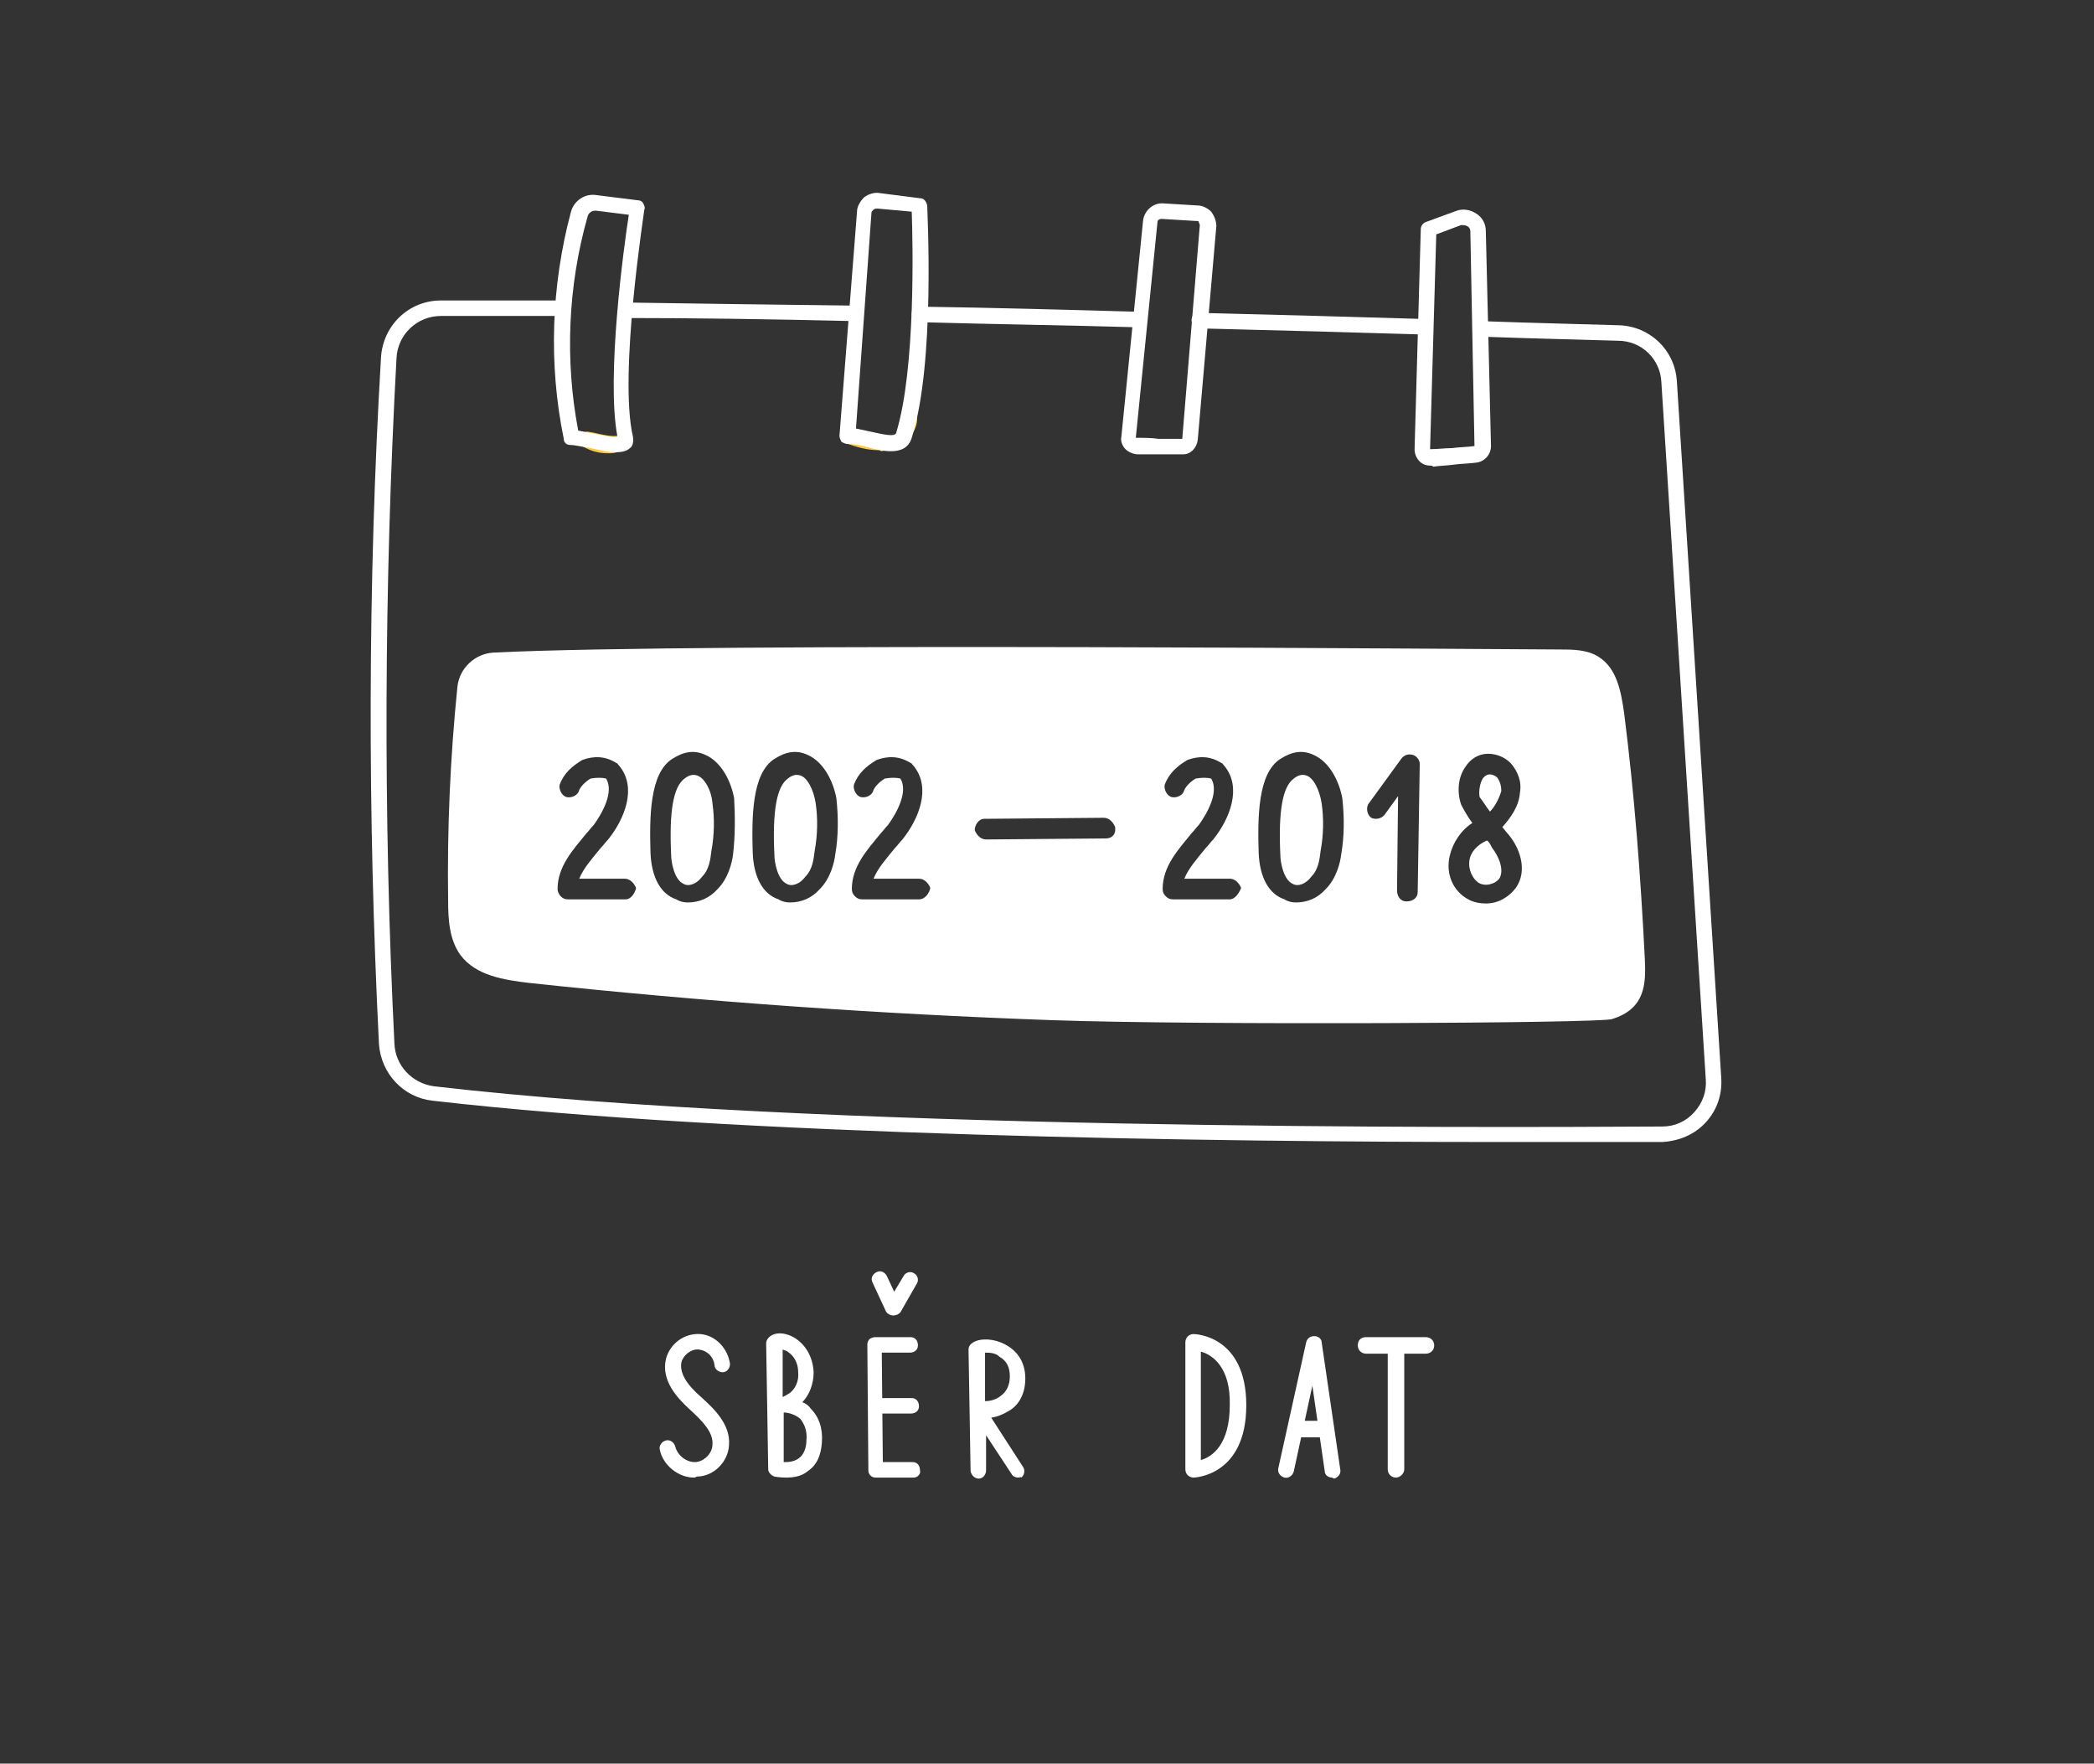 <?xml version="1.0" encoding="UTF-8" standalone="no"?>
<svg xmlns="http://www.w3.org/2000/svg" xmlns:xlink="http://www.w3.org/1999/xlink" version="1.1" id="Vrstva_1" x="0px" y="0px" viewBox="0 0 202.8 170.8" style="enable-background:new 0 0 202.8 170.8;" xml:space="preserve">
<rect x="0" y="0" width="202.8" height="170.8" fill="#333333" stroke="none"/>
<style type="text/css">
    .st0{fill:#FEC940;}
    .st1{fill:#FFFFFF;}
</style>
<path class="st0" d="M58.9,43.9c-0.9,0-1.7-0.2-2.5-0.7c-0.3-0.2-0.5-0.6-0.3-0.9s0.5-0.5,0.8-0.5l0.6,0.1c0.8,0.2,1.8,0.4,2.3,0.3  c0.4,0,0.7,0.2,0.8,0.6c0.1,0.4-0.2,0.7-0.5,0.8C59.7,43.9,59.3,43.9,58.9,43.9z"></path>
<path class="st0" d="M87.7,42.4c-0.1,0-0.2,0-0.3-0.1c-0.3-0.2-0.5-0.5-0.4-0.9c0.1-0.4,0.2-0.9,0.3-1.3c0.1-0.4,0.4-0.6,0.8-0.6  c0.4,0,0.7,0.3,0.7,0.7c0.1,0.7-0.1,1.3-0.5,1.9C88.2,42.3,88,42.4,87.7,42.4z"></path>
<path class="st0" d="M85.1,43.6c-1.1,0-2.2-0.3-3.2-0.7c-0.4-0.1-0.6-0.5-0.5-0.8c0.1-0.4,0.4-0.6,0.7-0.6c0,0,0,0,0,0  c0.6,0,1.4,0.2,2.2,0.4c0.4,0.1,0.8,0.2,1.1,0.3c0.4,0.1,0.6,0.4,0.6,0.8c0,0.4-0.3,0.7-0.7,0.7C85.3,43.6,85.2,43.6,85.1,43.6z"></path>
<path class="st1" d="M144.8,110.6c-27,0-73.3-0.6-102.9-4c-2.8-0.3-5-2.6-5.2-5.5c-1.1-22.1-1.1-44.5,0.2-66.5  c0.2-3.1,2.7-5.5,5.8-5.5c3.3,0,7.3,0,11.8,0c0.4,0,0.7,0.3,0.7,0.8c0,0.4-0.3,0.7-0.8,0.7c0,0,0,0,0,0c-4.5,0-8.4,0-11.7,0  c-2.3,0-4.2,1.8-4.3,4.1c-1.2,22-1.3,44.3-0.2,66.4c0.1,2.1,1.7,3.8,3.8,4.1c37,4.3,100.4,4,119,3.9c1.2,0,2.3-0.5,3.1-1.4  c0.8-0.9,1.2-2,1.1-3.2l-4.3-67.5c-0.1-2.2-1.9-4-4.2-4c-3.2-0.1-7.8-0.2-13.4-0.4c-0.4,0-0.7-0.4-0.7-0.8c0-0.4,0.3-0.8,0.8-0.7  c5.6,0.2,10.3,0.3,13.4,0.4c3,0.1,5.4,2.4,5.6,5.4l4.3,67.5c0.1,1.6-0.4,3.1-1.5,4.3c-1.1,1.2-2.6,1.8-4.2,1.9  C157.3,110.6,151.7,110.6,144.8,110.6z"></path>
<path class="st1" d="M138,32.4C138,32.4,138,32.4,138,32.4c-6.5-0.2-14-0.4-21.9-0.6c-0.4,0-0.7-0.4-0.7-0.8c0-0.4,0.3-0.7,0.8-0.7  c7.9,0.2,15.4,0.4,21.9,0.6c0.4,0,0.7,0.4,0.7,0.8C138.8,32,138.4,32.4,138,32.4z"></path>
<path class="st1" d="M110.3,31.7C110.2,31.7,110.2,31.7,110.3,31.7c-7-0.2-14.2-0.3-21.3-0.5c-0.4,0-0.7-0.4-0.7-0.8  c0-0.4,0.3-0.7,0.8-0.7c7.1,0.1,14.3,0.3,21.3,0.5c0.4,0,0.7,0.4,0.7,0.8C111,31.3,110.7,31.7,110.3,31.7z"></path>
<path class="st1" d="M82.8,31.1C82.8,31.1,82.8,31.1,82.8,31.1c-8.3-0.2-15.8-0.3-22.2-0.3c-0.4,0-0.7-0.3-0.7-0.8  c0-0.4,0.3-0.8,0.8-0.7c6.5,0.1,13.9,0.2,22.2,0.3c0.4,0,0.7,0.4,0.7,0.8C83.5,30.8,83.2,31.1,82.8,31.1z"></path>
<g>
    <path class="st1" d="M59.6,43.8c-0.7,0-1.5-0.2-2.4-0.4c-0.7-0.1-1.5-0.3-1.9-0.3c-0.4,0-0.7-0.2-0.7-0.6c-1.5-7.3-1.2-14.9,0.7-22   c0.3-1.1,1.4-1.8,2.5-1.6l4,0.5c0.2,0,0.4,0.1,0.5,0.3c0.1,0.2,0.2,0.4,0.1,0.6c0,0.2-2.5,16-1.1,22c0.1,0.6-0.1,1-0.3,1.1   C60.7,43.7,60.2,43.8,59.6,43.8z M59.8,42.6L59.8,42.6L59.8,42.6z M56,41.7c0.5,0.1,1,0.2,1.5,0.3c0.6,0.1,1.8,0.4,2.3,0.3   c-1.1-5.7,0.6-18.3,1.1-21.5l-3.2-0.4c-0.4,0-0.7,0.2-0.8,0.6C55,27.7,54.7,34.9,56,41.7z"></path>
    <path class="st1" d="M86.3,43.7c-0.8,0-1.6-0.2-2.3-0.4c-0.7-0.2-1.4-0.3-1.9-0.3c-0.2,0-0.4-0.1-0.6-0.2c-0.1-0.2-0.2-0.4-0.2-0.6   L83,20.5c0-0.5,0.3-1,0.7-1.4c0.4-0.3,1-0.5,1.5-0.4l3.9,0.5c0.4,0,0.6,0.3,0.7,0.7c0,0.6,0.8,15.3-1.5,22.5l0,0   C88,43.4,87.2,43.7,86.3,43.7z M82.9,41.5c0.5,0.1,0.9,0.2,1.4,0.3c1,0.2,2.4,0.6,2.5,0.1l0,0c1.9-6.2,1.6-18.5,1.5-21.4L85,20.2   c-0.1,0-0.3,0-0.4,0.1c-0.1,0.1-0.2,0.2-0.2,0.3L82.9,41.5z"></path>
    <path class="st1" d="M113.4,44c-0.4,0-0.8,0-1.2,0c-0.7,0-1.4,0-2,0c-0.4,0-0.9-0.2-1.2-0.5c-0.3-0.3-0.5-0.8-0.4-1.2l2.1-20.9   c0.1-1,1-1.8,2-1.7l3.3,0.2c0.5,0,1,0.3,1.3,0.6c0.3,0.4,0.5,0.9,0.5,1.4L116,42.6c-0.1,0.8-0.7,1.4-1.4,1.4l0,0   C114.2,44,113.8,44,113.4,44z M114.5,43.2L114.5,43.2L114.5,43.2z M112.5,21.2c-0.2,0-0.4,0.1-0.4,0.3l-2.1,20.9   c0.8,0,1.5,0,2.2,0.1c0.8,0,1.5,0,2.3,0l0,0c0,0,0,0,0,0l1.7-20.7c0-0.1-0.1-0.2-0.1-0.3s-0.1-0.1-0.3-0.1L112.5,21.2   C112.6,21.2,112.6,21.2,112.5,21.2z"></path>
    <path class="st1" d="M138.6,45.1c-0.4,0-0.8-0.1-1.1-0.4c-0.3-0.3-0.5-0.7-0.5-1.2l0.6-21.3c0-0.3,0.2-0.6,0.5-0.7l3-1.1   c0.6-0.2,1.3-0.1,1.9,0.3c0.6,0.4,0.9,1,0.9,1.7l0.5,20.8c0,0.8-0.6,1.5-1.4,1.6c-0.7,0.1-1.5,0.1-2.2,0.2c-0.7,0.1-1.4,0.1-2,0.2   C138.7,45.1,138.7,45.1,138.6,45.1z M139.1,22.7l-0.6,20.8c0.8,0,1.4-0.1,2.1-0.1c0.7-0.1,1.5-0.1,2.2-0.2l-0.4-20.8   c0-0.2-0.1-0.4-0.3-0.5c-0.2-0.1-0.4-0.1-0.6-0.1L139.1,22.7z"></path>
</g>
<g>
    <path class="st1" d="M115.6,143.1c-0.4,0-0.8-0.3-0.8-0.8V130c0-0.4,0.3-0.8,0.8-0.8c0.1,0,5.1,0.1,5.1,6.9   C120.7,143,115.6,143.1,115.6,143.1z M116.3,130.9v10.5c1.1-0.3,2.8-1.5,2.8-5.3C119.2,132.4,117.4,131.2,116.3,130.9z"></path>
    <g>
        <path class="st1" d="M129,143.1c-0.4,0-0.7-0.3-0.7-0.6l-1.2-8.3l-1.8,8.3c-0.1,0.4-0.5,0.7-0.9,0.6c-0.4-0.1-0.7-0.5-0.6-0.9    l2.7-12.2c0.1-0.4,0.4-0.6,0.8-0.6c0.4,0,0.7,0.3,0.7,0.6l1.8,12.3c0.1,0.4-0.2,0.8-0.6,0.9C129,143.1,129,143.1,129,143.1z"></path>
        <path class="st1" d="M128,139.2h-2.2c-0.4,0-0.8-0.3-0.8-0.8s0.3-0.8,0.8-0.8h2.2c0.4,0,0.8,0.3,0.8,0.8S128.4,139.2,128,139.2z"></path>
    </g>
    <path class="st1" d="M67.2,143.1c-1.5,0-3-1.2-3.3-2.7c-0.1-0.4,0.2-0.8,0.6-0.9c0.4-0.1,0.8,0.2,0.9,0.6c0.2,0.8,1,1.5,1.9,1.5   c0.8,0,1.7-0.8,1.7-1.7c0.1-1.2-1-2.3-2.2-3.4c-1.2-1.1-2.8-2.8-2.3-4.9c0.4-1.5,1.8-2.5,3.3-2.4c1.5,0.1,2.7,1.4,2.9,2.9   c0,0.4-0.3,0.8-0.7,0.8c-0.4,0-0.8-0.3-0.8-0.7c-0.1-0.8-0.7-1.4-1.5-1.5c-0.7-0.1-1.5,0.5-1.7,1.2c-0.2,1,0.4,2.1,1.9,3.4   c1.1,1,2.9,2.6,2.7,4.7c-0.1,1.6-1.5,3-3.1,3C67.3,143.1,67.3,143.1,67.2,143.1z"></path>
    <path class="st1" d="M98.6,143.1c-0.2,0-0.5-0.1-0.6-0.3l-2.5-3.8l0,3.4c0,0.4-0.3,0.8-0.7,0.8c0,0,0,0,0,0c-0.4,0-0.7-0.3-0.8-0.7   l-0.1-6c0,0,0,0,0,0l-0.1-5.8c0-0.2,0.1-0.4,0.2-0.5c0.6-0.6,1.9-0.6,2.9-0.2c1.5,0.6,2.4,1.8,2.4,3.5c0,1.8-0.9,2.8-1.7,3.2   c-0.5,0.3-1,0.5-1.6,0.6l3.1,4.8c0.2,0.3,0.1,0.8-0.2,1C98.9,143,98.8,143.1,98.6,143.1z M95.4,131l0,4.7c0.4,0,1-0.1,1.5-0.5   c0.6-0.4,0.9-1.1,0.9-1.9c0-0.9-0.3-1.5-1-1.9C96.4,131,95.8,131,95.4,131z"></path>
    <g>
        <path class="st1" d="M138.1,131.1h-5.8c-0.4,0-0.8-0.3-0.8-0.8s0.3-0.8,0.8-0.8h5.8c0.4,0,0.8,0.3,0.8,0.8    S138.5,131.1,138.1,131.1z"></path>
        <path class="st1" d="M135.2,143.1c-0.4,0-0.8-0.3-0.8-0.8v-11.9c0-0.4,0.3-0.8,0.8-0.8s0.8,0.3,0.8,0.8v11.9    C136,142.7,135.6,143.1,135.2,143.1z"></path>
    </g>
    <g>
        <g>
            <path class="st1" d="M88.5,143.1C88.5,143.1,88.5,143.1,88.5,143.1l-3.7,0c-0.4,0-0.7-0.3-0.7-0.7L84,130.2     c0-0.2,0.1-0.4,0.2-0.5c0.1-0.1,0.4-0.2,0.5-0.2l3.5,0c0.4,0,0.7,0.3,0.7,0.8c0,0.4-0.3,0.7-0.8,0.7c0,0,0,0,0,0l-2.7,0l0.1,10.6     l2.9,0c0.4,0,0.7,0.3,0.7,0.8C89.2,142.7,88.9,143.1,88.5,143.1z"></path>
            <path class="st1" d="M88.2,136.9C88.2,136.9,88.2,136.9,88.2,136.9l-3.2,0c-0.4,0-0.7-0.3-0.7-0.8c0-0.4,0.3-0.7,0.8-0.7     c0,0,0,0,0,0l3.2,0c0.4,0,0.7,0.3,0.7,0.8C89,136.6,88.7,136.9,88.2,136.9z"></path>
        </g>
        <path class="st1" d="M86.5,127.4C86.5,127.4,86.5,127.4,86.5,127.4c-0.3,0-0.6-0.2-0.7-0.4l-1.3-2.8c-0.2-0.4,0-0.8,0.4-1    c0.4-0.2,0.8,0,1,0.4l0.7,1.5l0.9-1.5c0.2-0.4,0.7-0.5,1-0.3c0.4,0.2,0.5,0.7,0.3,1l-1.6,2.8C87,127.3,86.8,127.4,86.5,127.4z"></path>
    </g>
    <g>
        <path class="st1" d="M76.1,143.1c-0.6,0-1.1-0.1-1.1-0.1c-0.3-0.1-0.6-0.4-0.6-0.7l-0.1-6.2c0,0,0,0,0,0l-0.1-6    c0-0.2,0.1-0.4,0.2-0.5c0.4-0.5,1.2-0.6,2-0.3c1.1,0.4,2.3,1.6,2.4,3.6c0,1.1-0.4,2.2-1.1,2.9c0.3,0.1,0.6,0.3,0.8,0.6    c0.8,0.8,1.2,1.9,1.1,3.3c-0.1,1.3-0.5,2.2-1.4,2.8C77.6,143,76.8,143.1,76.1,143.1z M75.9,141.6c0.4,0,1,0,1.5-0.4    c0.4-0.3,0.7-0.9,0.7-1.7c0.1-0.9-0.2-1.6-0.6-2.1c-0.5-0.4-1.1-0.6-1.6-0.6c0,0,0,0,0,0L75.9,141.6z M75.8,130.7l0,4.6    c0.2-0.1,0.4-0.2,0.7-0.4c0.4-0.3,0.9-1,0.8-2c0-1.1-0.6-1.7-0.9-1.9C76.2,130.8,76,130.8,75.8,130.7z"></path>
    </g>
</g>
<g>
    <path class="st1" d="M159.3,92.9c-0.4-8-1-15.9-2-23.8c-0.3-2.1-0.7-4.4-2.5-5.5c-1.1-0.7-2.5-0.7-3.8-0.7   c-4.6,0-83.1-0.7-103.2,0.3c-1.8,0.1-3.3,1.5-3.5,3.3c-0.7,6.9-1,13.8-0.9,20.7c0,1.8,0.1,3.8,1.2,5.3c1.5,2,4.2,2.4,6.7,2.7   c16.8,1.8,33.7,3,50.6,3.6c14.2,0.5,52.9,0.3,54.2-0.1C159.4,97.7,159.4,95.2,159.3,92.9z M60.6,87.1H55c-0.3,0-0.5-0.1-0.7-0.3   c-0.1-0.1-0.3-0.4-0.3-0.7c0-2.2,1.5-3.8,2.8-5.4c0.3-0.3,0.4-0.5,0.7-0.8c0.8-1.1,2-3.2,1.2-4.5c-0.4-0.1-0.9-0.1-1.5,0   c-0.5,0.3-0.9,0.7-1.1,1.1c-0.1,0.5-0.7,0.8-1.2,0.7c-0.5-0.1-0.8-0.8-0.7-1.2c0.4-1.1,1.2-1.8,2.2-2.4c1.1-0.4,2.2-0.4,3.3,0.3   c0.1,0,0.1,0.1,0.3,0.3c1.7,2.1,0.5,5.1-1.1,7.1c-0.3,0.3-0.4,0.5-0.7,0.8c-0.9,1.1-1.7,2-2.1,3h4.4c0.5,0,0.9,0.4,1.1,0.9   C61.5,86.5,61.1,87.1,60.6,87.1z M71,82.7c-0.1,0.9-0.5,2.4-1.5,3.4c-0.8,0.9-1.8,1.3-2.9,1.3c-0.4,0-0.8-0.1-1.1-0.3   c-1.5-0.5-2.4-2.1-2.5-4.5c-0.1-3.4-0.1-7.7,2.1-9.1c1.1-0.7,2.1-0.9,3.2-0.4c1.6,0.7,2.5,2.6,2.8,4.2C71.2,79.1,71.2,81,71,82.7z    M80.9,82.7c-0.1,0.9-0.5,2.4-1.5,3.4c-0.8,0.9-1.8,1.3-2.9,1.3c-0.4,0-0.8-0.1-1.1-0.3c-1.5-0.5-2.4-2.1-2.5-4.5   c-0.1-3.4-0.1-7.7,2.1-9.1c1.1-0.7,2.1-0.9,3.2-0.4c1.6,0.7,2.5,2.6,2.8,4.2C81.2,79.1,81.2,81,80.9,82.7z M89,87.1h-5.5   c-0.3,0-0.5-0.1-0.7-0.3s-0.3-0.4-0.3-0.7c0-2.2,1.5-3.8,2.8-5.4c0.3-0.3,0.4-0.5,0.7-0.8c0.8-1.1,2-3.2,1.2-4.5   c-0.4-0.1-0.9-0.1-1.5,0c-0.5,0.3-0.9,0.7-1.1,1.1c-0.1,0.5-0.7,0.8-1.2,0.7s-0.8-0.8-0.7-1.2c0.4-1.1,1.2-1.8,2.2-2.4   c1.1-0.4,2.2-0.4,3.3,0.3c0.1,0,0.1,0.1,0.3,0.3c1.7,2.1,0.5,5.1-1.1,7.1c-0.3,0.3-0.4,0.5-0.7,0.8c-0.9,1.1-1.7,2-2.1,3h4.4   c0.5,0,0.9,0.4,1.1,0.9C90,86.5,89.6,87.1,89,87.1z M107.1,81.2l-11.6,0.1c-0.5,0-0.9-0.4-1.1-0.9c0-0.5,0.4-1.1,0.9-1.1l11.6-0.1   c0.5,0,0.9,0.4,1.1,0.9C108.1,80.8,107.7,81.2,107.1,81.2z M119.1,87.1h-5.5c-0.3,0-0.5-0.1-0.7-0.3s-0.3-0.4-0.3-0.7   c0-2.2,1.5-3.8,2.8-5.4c0.3-0.3,0.4-0.5,0.7-0.8c0.8-1.1,2-3.2,1.2-4.5c-0.4-0.1-0.9-0.1-1.5,0c-0.5,0.3-0.9,0.7-1.1,1.1   c-0.1,0.5-0.7,0.8-1.2,0.7s-0.8-0.8-0.7-1.2c0.4-1.1,1.2-1.8,2.2-2.4c1.1-0.4,2.2-0.4,3.3,0.3c0.1,0,0.1,0.1,0.3,0.3   c1.7,2.1,0.5,5.1-1.1,7.1c-0.3,0.3-0.4,0.5-0.7,0.8c-0.9,1.1-1.7,2-2.1,3h4.4c0.5,0,0.9,0.4,1.1,0.9   C120,86.5,119.6,87.1,119.1,87.1z M129.9,82.7c-0.1,0.9-0.5,2.4-1.5,3.4c-0.8,0.9-1.8,1.3-2.9,1.3c-0.4,0-0.8-0.1-1.1-0.3   c-1.5-0.5-2.4-2.1-2.5-4.5c-0.1-3.4-0.1-7.7,2.1-9.1c1.1-0.7,2.1-0.9,3.2-0.4c1.6,0.7,2.5,2.6,2.8,4.2   C130.2,79.1,130.2,81,129.9,82.7z M137.3,86.4c0,0.5-0.4,0.9-1.1,0.9c-0.5,0-0.9-0.4-0.9-1.1l0.1-9.1l-1.3,1.8   c-0.3,0.4-0.9,0.5-1.3,0.3c-0.4-0.3-0.5-0.9-0.3-1.3l3.2-4.4c0.3-0.4,0.7-0.5,1.1-0.4s0.7,0.5,0.7,0.9L137.3,86.4z M146.8,86   c-0.7,0.9-1.7,1.5-2.9,1.5c-0.5,0-1.2-0.1-1.7-0.4c-1.5-0.8-2.2-2.5-1.8-4.2c0.3-1.3,1.1-2.5,2.2-3.2c-0.4-0.5-0.8-1.2-1.1-1.8   c-0.4-1.2-0.3-2.6,0.4-3.6c0.5-0.8,1.3-1.3,2.2-1.3c0.8,0,1.6,0.3,2.2,0.9c0.7,0.8,1.1,1.8,0.9,2.9c-0.1,1.3-0.9,2.4-1.7,3.3   c0.1,0.1,0.3,0.4,0.4,0.5C147.2,82,148,84.3,146.8,86z"></path>
    <path class="st1" d="M67.5,75.1c-0.3-0.1-0.7-0.1-1.2,0.3c-1.1,0.8-1.5,3.2-1.3,7.4c0,0.7,0.3,2.4,1.2,2.8c0.5,0.3,1.3,0,1.8-0.7   c0.7-0.7,0.8-1.7,0.9-2.5c0.3-1.6,0.3-3.2,0.1-4.6C68.9,76.5,68.2,75.3,67.5,75.1z"></path>
    <path class="st1" d="M126.5,75.1c-0.3-0.1-0.7-0.1-1.2,0.3c-1.1,0.8-1.5,3.2-1.3,7.4c0,0.7,0.3,2.4,1.2,2.8c0.5,0.3,1.3,0,1.8-0.7   c0.7-0.7,0.8-1.7,0.9-2.5c0.3-1.6,0.3-3.2,0.1-4.6C127.8,76.5,127.2,75.3,126.5,75.1z"></path>
    <path class="st1" d="M77.5,75.1c-0.3-0.1-0.7-0.1-1.2,0.3c-1.1,0.8-1.5,3.2-1.3,7.4c0,0.7,0.3,2.4,1.2,2.8c0.5,0.3,1.3,0,1.8-0.7   c0.7-0.7,0.8-1.7,0.9-2.5c0.3-1.6,0.3-3.2,0.1-4.6C78.8,76.5,78.2,75.3,77.5,75.1z"></path>
    <path class="st1" d="M144,81.4c-0.9,0.4-1.6,1.1-1.7,2c-0.1,0.8,0.3,1.7,0.9,2.1c0.7,0.4,1.6,0.1,2-0.4c0.5-0.8,0-2.1-0.7-3   C144.3,81.7,144.2,81.5,144,81.4z"></path>
    <path class="st1" d="M144.3,78.6c0.5-0.5,0.9-1.3,1.1-2c0-0.4-0.1-0.9-0.4-1.3c-0.1-0.1-0.4-0.3-0.7-0.3c-0.1,0-0.4,0-0.7,0.4   c-0.3,0.5-0.4,1.3-0.3,1.8C143.7,77.7,143.9,78.1,144.3,78.6z"></path>
</g>
</svg>
